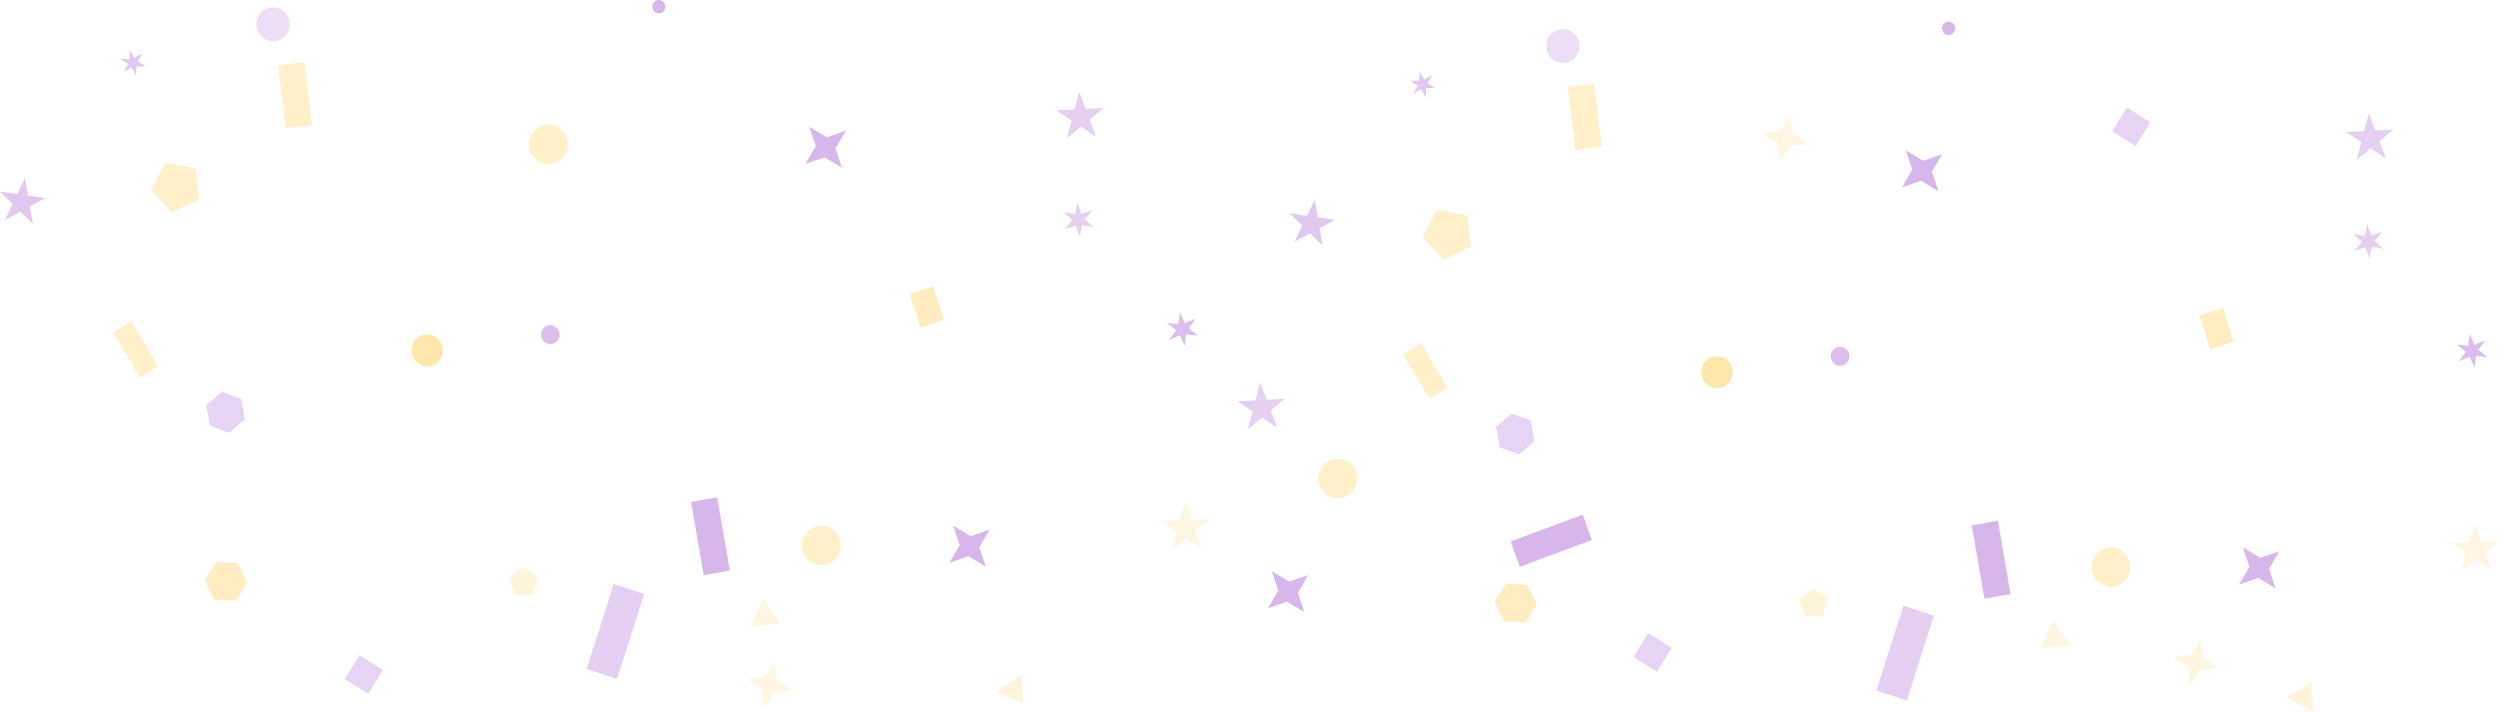 <?xml version="1.0" encoding="UTF-8"?> <svg xmlns="http://www.w3.org/2000/svg" width="5537" height="1576" viewBox="0 0 5537 1576" fill="none"> <g opacity="0.5"> <rect width="41.204" height="14.69" transform="matrix(-0.682 -3.942 3.938 -0.707 1558.63 1274.08)" fill="#B06ED7"></rect> <rect width="35.045" height="14.686" transform="matrix(-0.479 -3.972 3.97 -0.497 632.746 283.942)" fill="#FFCF59" fill-opacity="0.65"></rect> <rect width="19.592" height="13.697" transform="matrix(1.216 3.811 -3.798 1.257 2066.85 633.726)" fill="#FFCF59" fill-opacity="0.75"></rect> <rect width="49.37" height="17.743" transform="matrix(1.216 -3.811 3.798 1.257 1299.31 1481.44)" fill="#B06ED7" fill-opacity="0.65"></rect> <rect width="28.744" height="11.711" transform="matrix(-2.033 -3.446 3.412 -2.089 309.563 835.365)" fill="#FFCF59" fill-opacity="0.65"></rect> <ellipse cx="1459.27" cy="14.814" rx="14.543" ry="14.814" fill="#B06ED7"></ellipse> <ellipse cx="1218.91" cy="741.13" rx="20.603" ry="20.987" fill="#B06ED7" fill-opacity="0.9"></ellipse> <ellipse cx="1818.82" cy="1208.19" rx="42.821" ry="43.62" fill="#FFCF59" fill-opacity="0.65"></ellipse> <ellipse cx="946.229" cy="776.106" rx="34.742" ry="35.39" fill="#FFCF59"></ellipse> <ellipse cx="604.872" cy="53.911" rx="36.762" ry="37.447" fill="#B06ED7" fill-opacity="0.45"></ellipse> <path d="M796.055 1450.95L847.896 1483.95L815.502 1536.76L763.661 1503.76L796.055 1450.95Z" fill="#B06ED7" fill-opacity="0.6"></path> <path d="M453.431 1285.21L479.174 1244.83L526.374 1247.35L547.832 1290.25L522.089 1330.63L474.889 1328.11L453.431 1285.21Z" fill="#FFCF59" fill-opacity="0.75"></path> <path d="M433.133 373.549L441.351 441.73L380.234 470.762L334.243 420.522L366.936 360.441L433.133 373.549Z" fill="#FFCF59" fill-opacity="0.65"></path> <path d="M2265.95 1559.67L2208.59 1529.9L2262.58 1494.18L2265.95 1559.67Z" fill="#FFCF59" fill-opacity="0.45"></path> <path d="M1179.93 1316.57L1141 1317.26L1128.32 1279.75L1159.42 1255.88L1191.32 1278.63L1179.93 1316.57Z" fill="#FFCF59" fill-opacity="0.45"></path> <path d="M507.389 958.591L464.873 942.827L457.016 897.438L491.676 867.813L534.192 883.576L542.049 928.965L507.389 958.591Z" fill="#B06ED7" fill-opacity="0.6"></path> <path d="M1689.73 1325L1729.63 1380.94L1662.13 1388.17L1689.73 1325Z" fill="#FFCF59" fill-opacity="0.35"></path> <path d="M301.539 167.659L291.441 149.789L273.58 159.493L283.723 141.649L266.543 130.744L286.785 130.77L287.466 110.162L297.565 128.032L315.426 118.329L305.283 136.173L322.462 147.077L302.221 147.052L301.539 167.659Z" fill="#B06ED7" fill-opacity="0.75"></path> <path d="M2422.22 503.148L2396.76 498.54L2391.41 524.318L2382.59 499.549L2358.01 507.722L2374.66 487.561L2355.41 469.956L2380.88 474.563L2386.22 448.785L2395.04 473.555L2419.63 465.381L2402.98 485.543L2422.22 503.148Z" fill="#B06ED7" fill-opacity="0.65"></path> <path d="M55.349 394.382L62.077 433.247L100.442 438.74L66.235 457.268L72.962 496.133L45.093 468.719L10.885 487.246L27.869 451.775L-0 424.36L38.365 429.853L55.349 394.382Z" fill="#B06ED7" fill-opacity="0.75"></path> <path d="M1654.22 1504.59L1693.83 1499.41L1715.75 1465.42L1720.83 1505.76L1754.2 1528.1L1714.6 1533.27L1692.67 1567.26L1687.59 1526.92L1654.22 1504.59Z" fill="#FFCF59" fill-opacity="0.35"></path> <path d="M2427.82 302.961L2394.1 280.652L2362.85 306.429L2373.26 266.865L2339.53 244.557L2379.69 242.413L2390.09 202.848L2404.5 241.088L2444.66 238.944L2413.41 264.721L2427.82 302.961Z" fill="#B06ED7" fill-opacity="0.65"></path> <path d="M2828.82 947.24L2795.1 924.931L2763.85 950.708L2774.26 911.144L2740.54 888.835L2780.69 886.692L2791.1 847.127L2805.51 885.367L2845.66 883.223L2814.41 909L2828.82 947.24Z" fill="#B06ED7" fill-opacity="0.65"></path> <path d="M2571.48 1153.67L2613.13 1152.19L2624.62 1111.38L2638.87 1151.27L2680.52 1149.79L2647.68 1175.93L2661.94 1215.82L2627.38 1192.08L2594.54 1218.22L2606.03 1177.41L2571.48 1153.67Z" fill="#FFCF59" fill-opacity="0.35"></path> <path d="M2623.89 766.563L2613.4 742.481L2589.44 752.381L2604.66 731.085L2584.26 714.891L2609.98 717.677L2613.55 691.582L2624.04 715.665L2648.01 705.764L2632.78 727.06L2653.18 743.255L2627.46 740.468L2623.89 766.563Z" fill="#B06ED7" fill-opacity="0.9"></path> <path d="M2191.83 1172.95L2169.04 1212.06L2183.35 1255.14L2144.96 1231.92L2102.67 1246.5L2125.46 1207.39L2111.15 1164.31L2149.54 1187.53L2191.83 1172.95Z" fill="#B06ED7"></path> <path d="M1873.25 289.452L1850.46 328.559L1864.77 371.638L1826.38 348.424L1784.09 363L1806.88 323.893L1792.57 280.814L1830.96 304.029L1873.25 289.452Z" fill="#B06ED7"></path> <path d="M2897.42 1273.62L2874.63 1312.72L2888.94 1355.8L2850.55 1332.59L2808.26 1347.16L2831.05 1308.06L2816.74 1264.98L2855.13 1288.19L2897.42 1273.62Z" fill="#B06ED7"></path> </g> <g opacity="0.5"> <rect width="41.204" height="14.69" transform="matrix(-0.682 -3.942 3.938 -0.707 4395.1 1326.09)" fill="#B06ED7"></rect> <rect width="35.045" height="14.686" transform="matrix(-0.479 -3.972 3.97 -0.497 3489.22 331.95)" fill="#FFCF59" fill-opacity="0.65"></rect> <rect width="42.585" height="14.924" transform="matrix(-3.751 1.391 -1.346 -3.767 3525.57 1196.12)" fill="#B06ED7"></rect> <rect width="19.592" height="13.697" transform="matrix(1.216 3.811 -3.798 1.257 4923.33 681.734)" fill="#FFCF59" fill-opacity="0.75"></rect> <rect width="49.37" height="17.743" transform="matrix(1.216 -3.811 3.798 1.257 4155.78 1529.44)" fill="#B06ED7" fill-opacity="0.65"></rect> <rect width="28.744" height="11.711" transform="matrix(-2.033 -3.446 3.412 -2.089 3166.04 883.373)" fill="#FFCF59" fill-opacity="0.65"></rect> <ellipse cx="4315.75" cy="62.822" rx="14.543" ry="14.814" fill="#B06ED7"></ellipse> <ellipse cx="4075.38" cy="789.138" rx="20.603" ry="20.987" fill="#B06ED7" fill-opacity="0.9"></ellipse> <ellipse cx="4675.29" cy="1256.2" rx="42.821" ry="43.62" fill="#FFCF59" fill-opacity="0.65"></ellipse> <ellipse cx="2963.01" cy="1059.79" rx="42.821" ry="43.62" fill="#FFCF59" fill-opacity="0.65"></ellipse> <ellipse cx="1214.72" cy="319.666" rx="42.821" ry="43.62" fill="#FFCF59" fill-opacity="0.65"></ellipse> <ellipse cx="3802.7" cy="824.114" rx="34.742" ry="35.39" fill="#FFCF59"></ellipse> <ellipse cx="3461.35" cy="101.919" rx="36.762" ry="37.447" fill="#B06ED7" fill-opacity="0.45"></ellipse> <path d="M3650.42 1402.13L3702.26 1435.13L3669.87 1487.94L3618.02 1454.94L3650.42 1402.13Z" fill="#B06ED7" fill-opacity="0.6"></path> <path d="M4710.59 237.941L4762.44 270.939L4730.04 323.747L4678.2 290.749L4710.59 237.941Z" fill="#B06ED7" fill-opacity="0.6"></path> <path d="M3309.9 1333.22L3335.65 1292.84L3382.85 1295.36L3404.31 1338.26L3378.56 1378.64L3331.36 1376.12L3309.9 1333.22Z" fill="#FFCF59" fill-opacity="0.75"></path> <path d="M3249.6 477.566L3257.82 545.748L3196.7 574.779L3150.71 524.54L3183.4 464.459L3249.6 477.566Z" fill="#FFCF59" fill-opacity="0.65"></path> <path d="M5122.42 1575.67L5065.07 1545.9L5119.05 1510.19L5122.42 1575.67Z" fill="#FFCF59" fill-opacity="0.45"></path> <path d="M4036.41 1364.57L3997.47 1365.27L3984.79 1327.76L4015.89 1303.89L4047.79 1326.64L4036.41 1364.57Z" fill="#FFCF59" fill-opacity="0.45"></path> <path d="M3363.86 1006.6L3321.35 990.835L3313.49 945.446L3348.15 915.821L3390.67 931.584L3398.52 976.973L3363.86 1006.6Z" fill="#B06ED7" fill-opacity="0.6"></path> <path d="M4546.21 1373.01L4586.1 1428.95L4518.6 1436.17L4546.21 1373.01Z" fill="#FFCF59" fill-opacity="0.35"></path> <path d="M3158.01 215.667L3147.91 197.797L3130.05 207.5L3140.2 189.657L3123.02 178.752L3143.26 178.778L3143.94 158.17L3154.04 176.04L3171.9 166.337L3161.76 184.181L3178.94 195.085L3158.69 195.06L3158.01 215.667Z" fill="#B06ED7" fill-opacity="0.75"></path> <path d="M5278.69 551.156L5253.23 546.548L5247.88 572.326L5239.07 547.557L5214.48 555.73L5231.13 535.569L5211.89 517.964L5237.35 522.571L5242.7 496.793L5251.51 521.563L5276.1 513.389L5259.45 533.551L5278.69 551.156Z" fill="#B06ED7" fill-opacity="0.65"></path> <path d="M2911.82 442.39L2918.55 481.255L2956.92 486.748L2922.71 505.276L2929.44 544.141L2901.57 516.727L2867.36 535.254L2884.34 499.783L2856.47 472.368L2894.84 477.861L2911.82 442.39Z" fill="#B06ED7" fill-opacity="0.75"></path> <path d="M4812.04 1455.16L4851.65 1449.98L4873.57 1415.99L4878.65 1456.33L4912.02 1478.67L4872.41 1483.84L4850.49 1517.83L4845.41 1477.49L4812.04 1455.16Z" fill="#FFCF59" fill-opacity="0.35"></path> <path d="M3903.89 294.963L3943.49 289.791L3965.42 255.797L3970.5 296.141L4003.87 318.476L3964.26 323.648L3942.34 357.642L3937.26 317.298L3903.89 294.963Z" fill="#FFCF59" fill-opacity="0.35"></path> <path d="M5284.29 350.969L5250.57 328.66L5219.32 354.437L5229.73 314.873L5196.01 292.564L5236.16 290.421L5246.57 250.856L5260.98 289.096L5301.13 286.952L5269.88 312.729L5284.29 350.969Z" fill="#B06ED7" fill-opacity="0.65"></path> <path d="M5427.95 1201.68L5469.6 1200.2L5481.09 1159.39L5495.35 1199.28L5537 1197.8L5504.16 1223.94L5518.41 1263.83L5483.86 1240.09L5451.02 1266.23L5462.5 1225.42L5427.95 1201.68Z" fill="#FFCF59" fill-opacity="0.35"></path> <path d="M5480.37 814.571L5469.88 790.488L5445.91 800.389L5461.14 779.093L5440.74 762.898L5466.46 765.685L5470.02 739.59L5480.51 763.673L5504.48 753.772L5489.25 775.068L5509.66 791.263L5483.94 788.476L5480.37 814.571Z" fill="#B06ED7" fill-opacity="0.9"></path> <path d="M5048.3 1220.96L5025.51 1260.07L5039.82 1303.14L5001.43 1279.93L4959.14 1294.51L4981.93 1255.4L4967.62 1212.32L5006.01 1235.53L5048.3 1220.96Z" fill="#B06ED7"></path> <path d="M4301.66 341.461L4278.87 380.568L4293.18 423.647L4254.78 400.433L4212.49 415.009L4235.28 375.902L4220.97 332.823L4259.37 356.037L4301.66 341.461Z" fill="#B06ED7"></path> </g> </svg> 